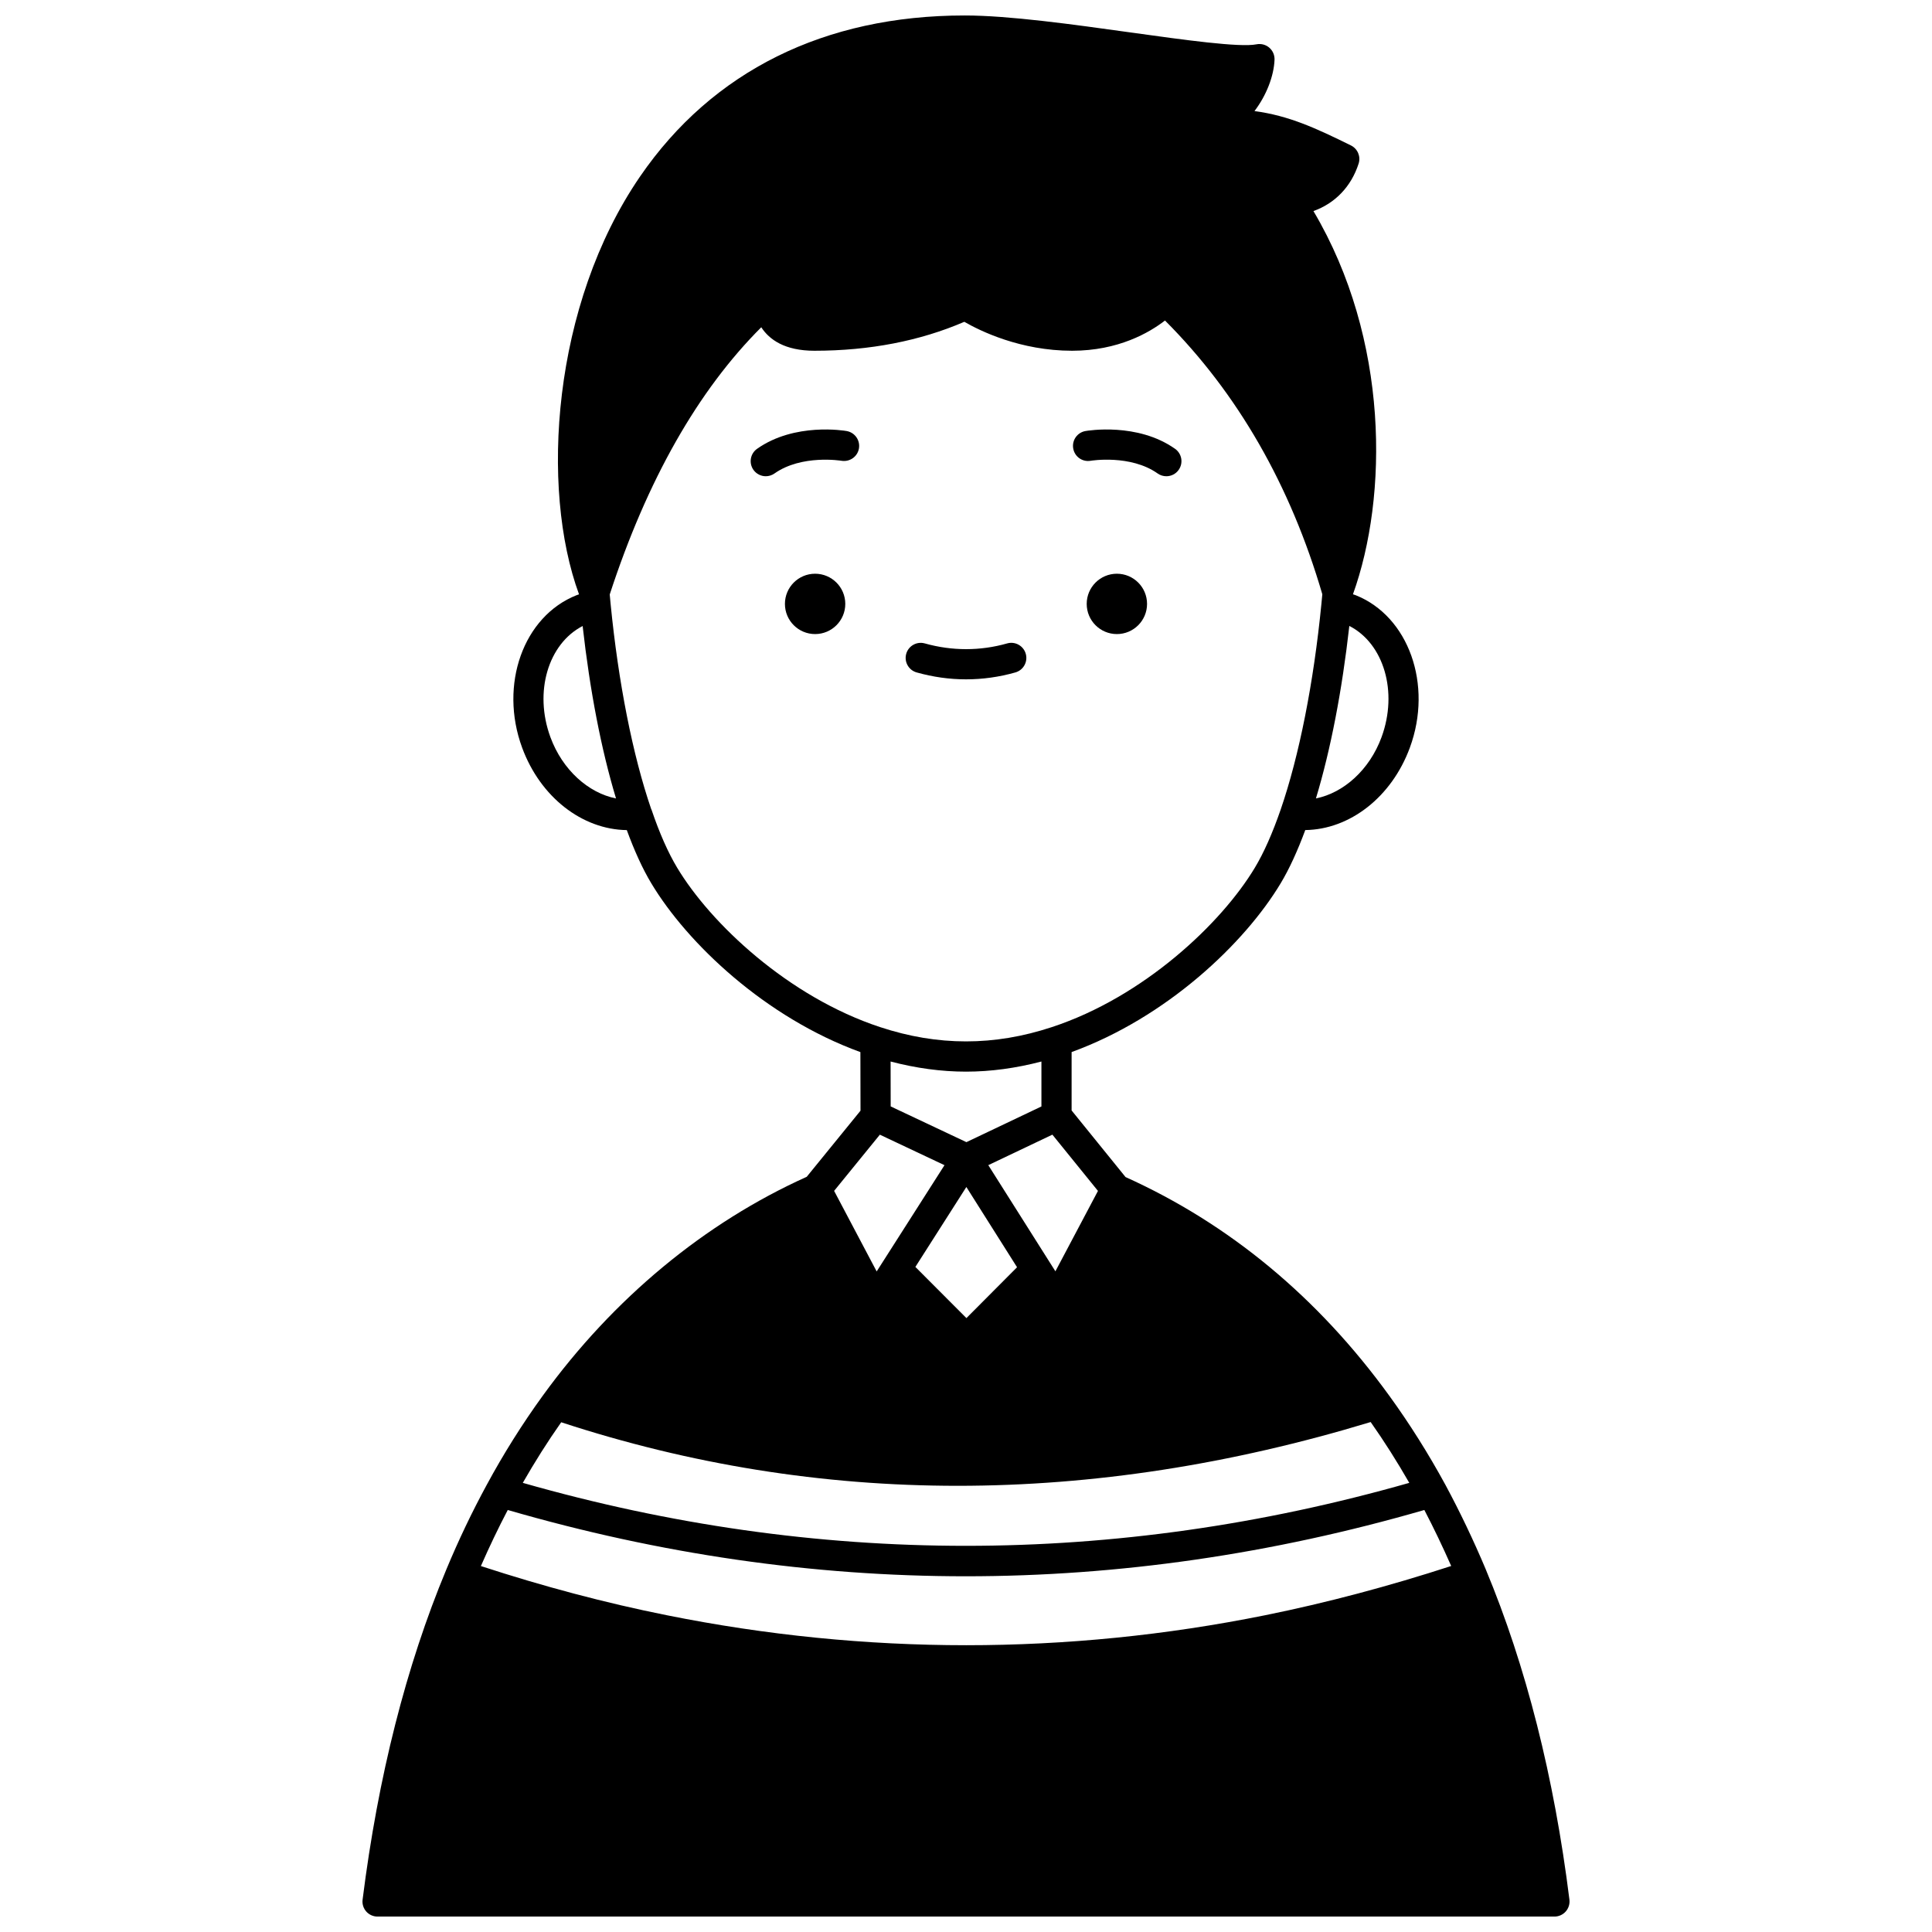 <?xml version="1.0" encoding="UTF-8"?>
<!-- Uploaded to: SVG Repo, www.svgrepo.com, Generator: SVG Repo Mixer Tools -->
<svg width="800px" height="800px" version="1.1" viewBox="144 144 512 512" xmlns="http://www.w3.org/2000/svg">
 <defs>
  <clipPath id="a">
   <path d="m240 148.09h320v503.81h-320z"/>
  </clipPath>
 </defs>
 <path d="m447.98 304.04c0 4.418-3.582 7.996-7.996 7.996-4.418 0-7.996-3.578-7.996-7.996 0-4.418 3.578-7.996 7.996-7.996 4.414 0 7.996 3.578 7.996 7.996"/>
 <path d="m368.01 304.04c0 4.418-3.582 7.996-8 7.996-4.414 0-7.996-3.578-7.996-7.996 0-4.418 3.582-7.996 7.996-7.996 4.418 0 8 3.578 8 7.996"/>
 <path d="m433.03 266.11c0.102-0.02 10.555-1.727 17.762 3.367 0.699 0.496 1.508 0.73 2.305 0.73 1.254 0 2.492-0.586 3.269-1.691 1.273-1.805 0.844-4.297-0.961-5.574-9.965-7.039-23.191-4.809-23.75-4.711-2.172 0.383-3.617 2.445-3.242 4.617 0.375 2.18 2.426 3.641 4.617 3.262z"/>
 <path d="m368.38 258.23c-0.555-0.098-13.781-2.328-23.75 4.711-1.805 1.277-2.231 3.769-0.961 5.574 0.781 1.098 2.016 1.691 3.269 1.691 0.797 0 1.602-0.238 2.305-0.73 7.207-5.09 17.66-3.383 17.762-3.367 2.176 0.355 4.238-1.074 4.621-3.246 0.379-2.176-1.07-4.246-3.246-4.633z"/>
 <path d="m386.92 322.2c4.316 1.215 8.715 1.832 13.082 1.832 4.41 0 8.812-0.617 13.086-1.832 2.125-0.605 3.356-2.816 2.75-4.938-0.605-2.129-2.824-3.359-4.938-2.75-7.094 2.016-14.562 2.035-21.816 0-2.125-0.598-4.336 0.641-4.93 2.762-0.594 2.125 0.645 4.332 2.766 4.926z"/>
 <g clip-path="url(#a)">
  <path d="m537.75 559.91c-3.246-7.711-6.836-15.238-10.688-22.391-4.516-8.293-9.527-16.254-14.91-23.668-18.91-26.082-42.426-45.543-69.871-57.918l-14.293-17.648v-15.477c25.191-9.164 45.859-28.816 55.406-44.73 2.273-3.777 4.453-8.543 6.516-14.102 11.789-0.152 22.887-8.719 27.719-21.848 6.137-16.688-0.32-34.816-14.383-40.402-0.227-0.094-0.469-0.152-0.699-0.234 9.324-25.887 9.68-67.543-10.473-101.56 5.719-2.039 10.016-6.469 11.977-12.586 0.605-1.887-0.266-3.926-2.039-4.805-9.316-4.594-16.41-7.879-25.559-9.109 3.172-4.168 5.148-9.301 5.312-13.617 0.043-1.227-0.477-2.406-1.41-3.203-0.941-0.797-2.18-1.109-3.391-0.867-4.367 0.883-19.164-1.168-33.48-3.164-15.066-2.102-32.133-4.481-43.75-4.481-0.023 0-0.043 0.012-0.066 0.012-0.023 0-0.047-0.012-0.07-0.012-37.078 0-66.797 14.742-85.949 42.637-23.352 34.012-26.52 82.688-16.199 110.77-0.211 0.078-0.441 0.137-0.648 0.223-14.102 5.582-20.578 23.707-14.434 40.406 4.832 13.133 15.941 21.699 27.742 21.848 2.019 5.512 4.191 10.277 6.488 14.098 9.551 15.922 30.223 35.57 55.414 44.734l0.031 15.527-14.258 17.523c-27.062 12.191-51.238 32.207-69.945 58-5.426 7.481-10.43 15.445-14.871 23.672-3.875 7.125-7.473 14.664-10.691 22.402-10.637 25.508-18.102 54.941-22.188 87.488-0.145 1.141 0.207 2.281 0.969 3.144 0.766 0.855 1.852 1.34 3 1.34h311.88c1.148 0 2.238-0.492 3-1.352 0.758-0.859 1.113-2.004 0.973-3.144-4.051-32.504-11.504-61.941-22.164-87.5zm-157.71-122.7-0.023-11.898c6.699 1.758 13.402 2.684 19.98 2.684 6.582 0 13.285-0.926 19.992-2.684v11.91l-19.879 9.457zm20.055 21.355 13.434 21.266-13.418 13.477-13.527-13.559zm23.598 22.344-17.785-28.133 16.984-8.082 12.078 14.91zm86.426-141.54c-3.184 8.656-10.059 14.762-17.383 16.219 3.906-12.922 6.922-28.543 8.848-45.711 9.102 4.641 12.973 17.422 8.535 29.492zm-220.25 0c-4.426-12.031-0.574-24.773 8.535-29.469 1.93 17.176 4.941 32.785 8.848 45.695-7.332-1.445-14.195-7.57-17.383-16.227zm33.586 34.582c-2.398-3.988-4.688-9.16-6.797-15.379-0.02-0.055-0.062-0.094-0.082-0.145-4.894-14.266-8.715-33.566-10.762-54.414l-0.23-2.477c9.91-30.363 23.418-54.098 40.16-70.809 2.129 3.277 6.227 6.223 14.074 6.223 14.652 0 27.992-2.602 39.738-7.668 4.195 2.418 14.867 7.668 28.559 7.668 12.23 0 20.477-4.797 24.621-8.012 19.238 19.25 33.242 43.641 41.691 72.543l-0.242 2.57c-2.047 20.867-5.883 40.23-10.797 54.504-2.172 6.281-4.473 11.465-6.844 15.402-8.84 14.738-29.449 34.238-53.805 42.242-15.281 5.043-30.191 5.043-45.484 0-24.352-8.008-44.961-27.508-53.801-42.25zm53.715 70.75 17.129 8.082-17.973 28.16-11.277-21.348zm-84.449 76.211c34.172 11.199 69.262 16.84 105.07 16.84 35.859 0 72.434-5.66 109.45-16.898 3.621 5.141 7.031 10.543 10.234 16.117-78.086 22.25-157.07 22.25-234.93 0 3.168-5.527 6.551-10.906 10.18-16.059zm-14.164 23.25c40.254 11.68 80.789 17.566 121.37 17.566 40.574 0 81.18-5.887 121.54-17.566 2.508 4.809 4.879 9.77 7.113 14.84-16.398 5.328-32.965 9.75-49.324 13.055-52.512 10.59-105.85 10.586-158.52 0-16.352-3.269-32.906-7.684-49.297-13.039 2.227-5.086 4.602-10.051 7.121-14.855z"/>
 </g>
</svg>